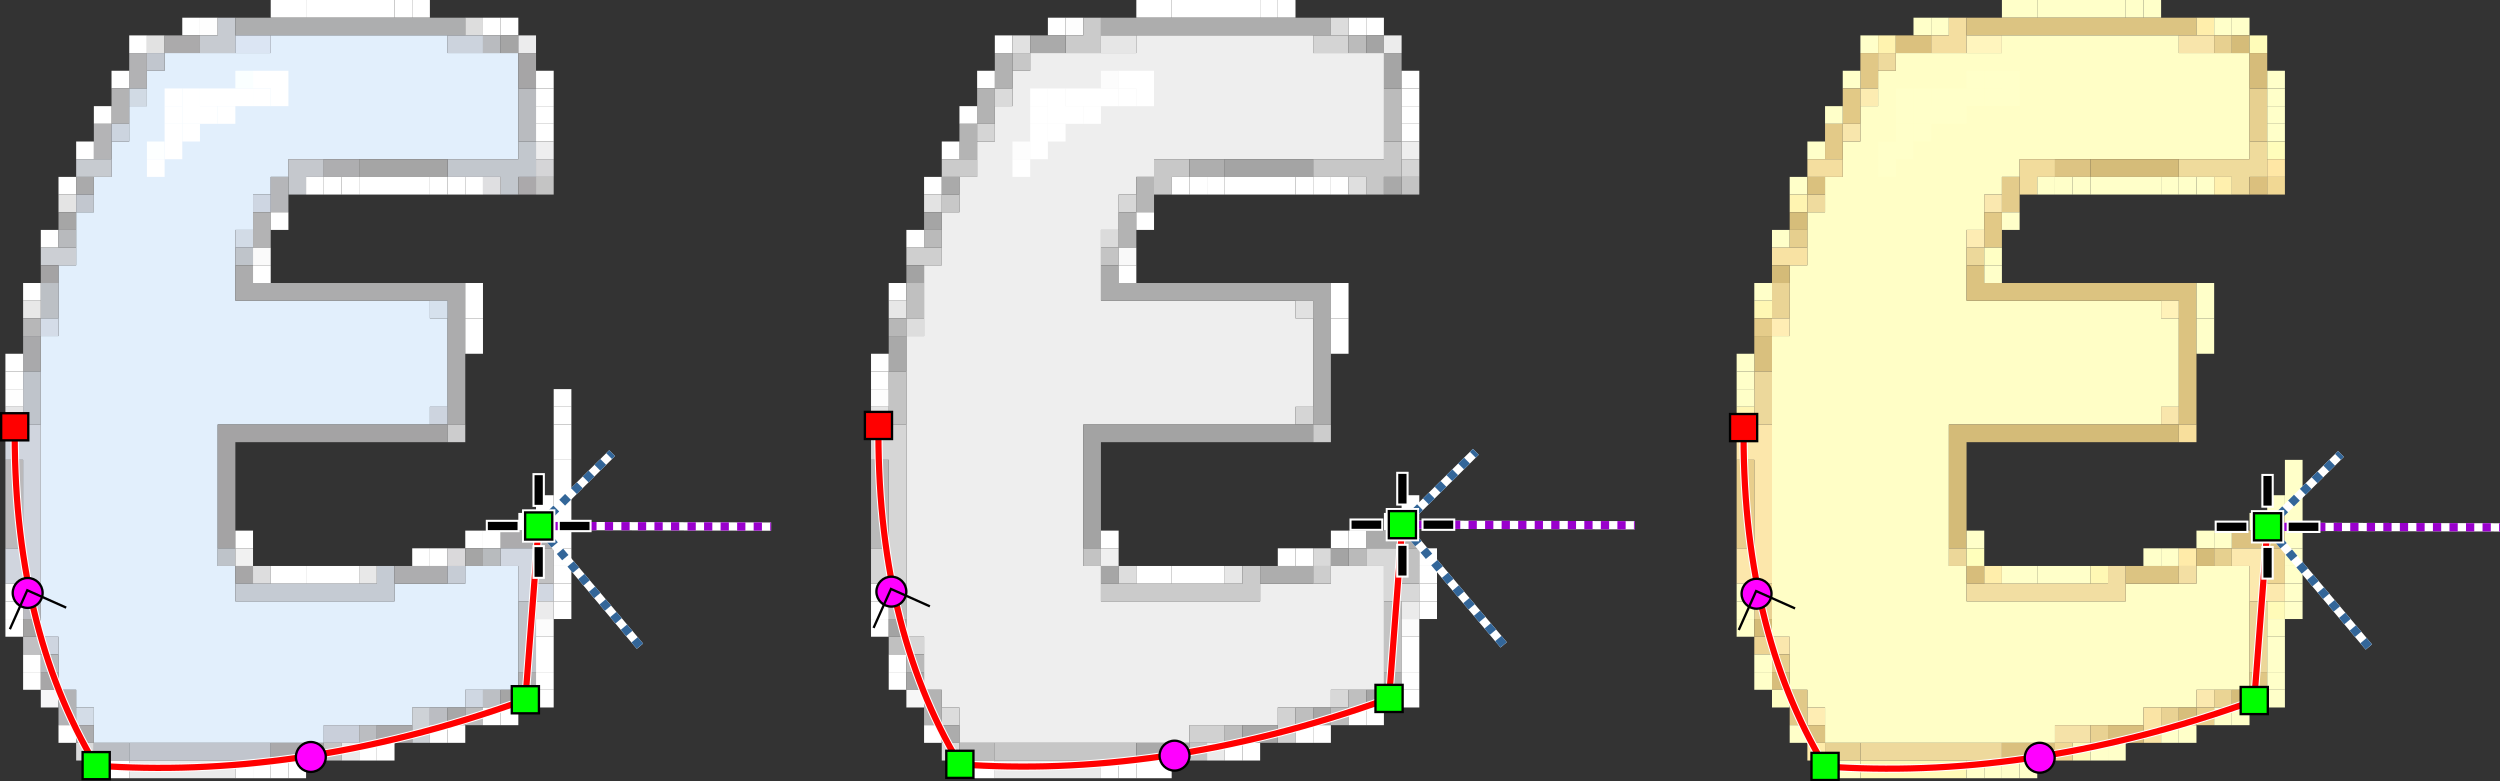 <?xml version="1.0" encoding="UTF-8"?>
<!DOCTYPE svg PUBLIC "-//W3C//DTD SVG 1.1//EN" "http://www.w3.org/Graphics/SVG/1.1/DTD/svg11.dtd">
<!-- Creator: CorelDRAW X6 -->
<svg xmlns="http://www.w3.org/2000/svg" xml:space="preserve" width="213.324mm" height="66.657mm" version="1.1" style="shape-rendering:geometricPrecision; text-rendering:geometricPrecision; image-rendering:optimizeQuality; fill-rule:evenodd; clip-rule:evenodd"
viewBox="0 0 75724 23661"
 xmlns:xlink="http://www.w3.org/1999/xlink">
 <rect x="0" y="0" width="75724" height="23661" fill="#333333" stroke="none"/>
 <defs>
  <style type="text/css">
   <![CDATA[
    .str2 {stroke:black;stroke-width:70.995}
    .str7 {stroke:black;stroke-width:70.995;stroke-linecap:square}
    .str1 {stroke:red;stroke-width:187.851}
    .str5 {stroke:white;stroke-width:187.851;stroke-linecap:square}
    .str8 {stroke:black;stroke-width:250.468;stroke-linecap:square}
    .str0 {stroke:white;stroke-width:250.468}
    .str6 {stroke:white;stroke-width:375.667;stroke-linecap:square}
    .str3 {stroke:#336699;stroke-width:250.468;stroke-dasharray:250.468 250.468}
    .str4 {stroke:#9900CC;stroke-width:250.468;stroke-dasharray:250.468 250.468}
    .fil95 {fill:none}
    .fil99 {fill:none;fill-rule:nonzero}
    .fil96 {fill:lime}
    .fil130 {fill:#A3A3A3}
    .fil70 {fill:#A4A3A3}
    .fil42 {fill:#A4A3A4}
    .fil110 {fill:#A4A4A4}
    .fil11 {fill:#A5A5A5}
    .fil15 {fill:#A6A5A6}
    .fil36 {fill:#A6A6A6}
    .fil63 {fill:#A7A6A7}
    .fil151 {fill:#A7A7A7}
    .fil84 {fill:#A7A7A8}
    .fil154 {fill:#A8A8A8}
    .fil89 {fill:#A9A8AA}
    .fil122 {fill:darkgray}
    .fil49 {fill:#A9A9AB}
    .fil93 {fill:#AAA9AB}
    .fil105 {fill:#AAAAAA}
    .fil28 {fill:#AAAAAB}
    .fil31 {fill:#ABA9AB}
    .fil6 {fill:#ABAAAB}
    .fil138 {fill:#ABABAB}
    .fil56 {fill:#ACABAD}
    .fil131 {fill:#ACACAC}
    .fil43 {fill:#ACACAD}
    .fil86 {fill:#ACACAE}
    .fil102 {fill:#ADADAD}
    .fil66 {fill:#ADADAF}
    .fil3 {fill:#ADAEAF}
    .fil119 {fill:#AEAEAE}
    .fil26 {fill:#AEAEB0}
    .fil146 {fill:#B1B1B1}
    .fil75 {fill:#B1B1B3}
    .fil112 {fill:#B2B2B2}
    .fil13 {fill:#B2B2B4}
    .fil77 {fill:#B2B3B6}
    .fil114 {fill:#B3B3B3}
    .fil17 {fill:#B3B3B4}
    .fil116 {fill:#B4B4B4}
    .fil19 {fill:#B4B4B6}
    .fil29 {fill:#B5B6B9}
    .fil120 {fill:#B6B6B6}
    .fil134 {fill:#B7B7B7}
    .fil47 {fill:#B7B7B8}
    .fil74 {fill:#B7BABD}
    .fil37 {fill:#B8BABD}
    .fil60 {fill:#B8BBBE}
    .fil137 {fill:#B9B9B9}
    .fil10 {fill:#B9BBBF}
    .fil55 {fill:#BAB9BB}
    .fil126 {fill:#BABABA}
    .fil91 {fill:#BABDC3}
    .fil109 {fill:#BBBBBB}
    .fil85 {fill:#BBBBBC}
    .fil68 {fill:#BBBCC2}
    .fil88 {fill:#BBBDC1}
    .fil83 {fill:#BBBDC2}
    .fil79 {fill:#BCBFC4}
    .fil44 {fill:#BCC0C5}
    .fil153 {fill:#BDBDBD}
    .fil144 {fill:#BEBEBE}
    .fil57 {fill:#BEC3C9}
    .fil148 {fill:#BFBFBF}
    .fil40 {fill:#BFC4CA}
    .fil50 {fill:#BFC4CB}
    .fil132 {fill:silver}
    .fil72 {fill:#C0C0C2}
    .fil142 {fill:#C1C1C1}
    .fil62 {fill:#C1C1C2}
    .fil92 {fill:#C1C5CD}
    .fil14 {fill:#C1C6CE}
    .fil22 {fill:#C2C7CD}
    .fil34 {fill:#C2C7CF}
    .fil123 {fill:#C3C3C3}
    .fil32 {fill:#C4C4C4}
    .fil25 {fill:#C5C8CD}
    .fil65 {fill:#C5CBD3}
    .fil155 {fill:#C6C6C6}
    .fil67 {fill:#C6CCD5}
    .fil113 {fill:#C7C7C7}
    .fil24 {fill:#C7CBD0}
    .fil2 {fill:#C7CBD1}
    .fil118 {fill:#C8C8C8}
    .fil87 {fill:#C9CFDA}
    .fil101 {fill:#CBCBCB}
    .fil136 {fill:#CCCCCC}
    .fil54 {fill:#CCCCCD}
    .fil39 {fill:#CCCFD4}
    .fil9 {fill:#CCD3DD}
    .fil20 {fill:#CCD4DF}
    .fil143 {fill:#CDCDCD}
    .fil52 {fill:#CDD4DF}
    .fil82 {fill:#CED2D7}
    .fil73 {fill:#CED5E0}
    .fil35 {fill:#CED6E2}
    .fil128 {fill:#CFCFCF}
    .fil78 {fill:#CFD7E2}
    .fil149 {fill:#D0D0D0}
    .fil53 {fill:#D0D5DE}
    .fil80 {fill:#D1D0D2}
    .fil152 {fill:#D1D1D1}
    .fil61 {fill:#D1D7E1}
    .fil18 {fill:#D1DAE4}
    .fil150 {fill:#D2D2D2}
    .fil38 {fill:#D2DBE6}
    .fil81 {fill:#D3DCE7}
    .fil223 {fill:#D4BB77}
    .fil197 {fill:#D4BB78}
    .fil108 {fill:#D4D4D4}
    .fil48 {fill:#D4DCE8}
    .fil168 {fill:#D5BC79}
    .fil117 {fill:#D5D5D5}
    .fil27 {fill:#D5D5D7}
    .fil172 {fill:#D6BC7A}
    .fil191 {fill:#D6BD7A}
    .fil135 {fill:#D6D6D6}
    .fil46 {fill:#D6E1ED}
    .fil218 {fill:#D7BD7B}
    .fil237 {fill:#D7BE7B}
    .fil125 {fill:#D7D7D7}
    .fil141 {fill:#D8D8D8}
    .fil242 {fill:#D9BF7D}
    .fil204 {fill:#D9C07E}
    .fil140 {fill:#D9D9D9}
    .fil246 {fill:#DAC07E}
    .fil183 {fill:#DAC17E}
    .fil59 {fill:#DAD9DB}
    .fil115 {fill:#DADADA}
    .fil186 {fill:#DBC07E}
    .fil163 {fill:#DBC17E}
    .fil127 {fill:#DBDBDB}
    .fil90 {fill:#DBDBDC}
    .fil7 {fill:#DBE5F3}
    .fil211 {fill:#DCC280}
    .fil198 {fill:#DCC380}
    .fil239 {fill:#DCC381}
    .fil160 {fill:#DCC482}
    .fil103 {fill:gainsboro}
    .fil181 {fill:#DDC483}
    .fil4 {fill:#DDDDDD}
    .fil64 {fill:#DDDDDE}
    .fil121 {fill:#DFDFDF}
    .fil30 {fill:#DFDFE1}
    .fil228 {fill:#E0C785}
    .fil170 {fill:#E1C886}
    .fil230 {fill:#E1C988}
    .fil104 {fill:#E1E1E1}
    .fil173 {fill:#E2C986}
    .fil5 {fill:#E2E2E2}
    .fil8 {fill:#E2EFFC}
    .fil175 {fill:#E3CA88}
    .fil124 {fill:#E3E3E3}
    .fil184 {fill:#E4CC8B}
    .fil33 {fill:#E4E4E4}
    .fil202 {fill:#E5CC8A}
    .fil227 {fill:#E5CF8E}
    .fil192 {fill:#E6CF8E}
    .fil215 {fill:#E6D08F}
    .fil106 {fill:#E6E6E6}
    .fil51 {fill:#E6E6E7}
    .fil167 {fill:#E7D090}
    .fil133 {fill:#E7E7E7}
    .fil210 {fill:#E8CE8C}
    .fil244 {fill:#E8D293}
    .fil45 {fill:#E8E8E8}
    .fil238 {fill:#E9D08D}
    .fil221 {fill:#E9D193}
    .fil241 {fill:#E9D292}
    .fil236 {fill:#E9D293}
    .fil232 {fill:#EAD494}
    .fil199 {fill:#EAD495}
    .fil156 {fill:#EAEAEA}
    .fil94 {fill:#EBEBEB}
    .fil69 {fill:#EBEBEC}
    .fil212 {fill:#ECD799}
    .fil195 {fill:#ECD89A}
    .fil205 {fill:#ECD89B}
    .fil111 {fill:#ECECEC}
    .fil12 {fill:#ECECED}
    .fil225 {fill:#EDD493}
    .fil217 {fill:#EED593}
    .fil245 {fill:#EED99C}
    .fil171 {fill:#EEDA9D}
    .fil107 {fill:#EEEEEE}
    .fil23 {fill:#EEEEEF}
    .fil177 {fill:#EFDB9C}
    .fil189 {fill:#EFDB9E}
    .fil139 {fill:#F0F0F0}
    .fil187 {fill:#F1D894}
    .fil58 {fill:#F1F1F1}
    .fil180 {fill:#F2DC9C}
    .fil219 {fill:#F2DEA2}
    .fil220 {fill:#F3DFA3}
    .fil179 {fill:#F4DE9F}
    .fil159 {fill:#F4DEA0}
    .fil240 {fill:#F5E2A8}
    .fil147 {fill:#F7F7F7}
    .fil76 {fill:#F7F7F8}
    .fil209 {fill:#F8DF9C}
    .fil194 {fill:#F8E2A3}
    .fil166 {fill:#F8E5AB}
    .fil176 {fill:#F8E6AC}
    .fil207 {fill:#F9E6AC}
    .fil129 {fill:#F9F9F9}
    .fil235 {fill:#FAE4A5}
    .fil226 {fill:#FAE7AD}
    .fil190 {fill:#FAE8AF}
    .fil41 {fill:#FAFAFA}
    .fil16 {fill:#FAFFFF}
    .fil231 {fill:#FBE9AF}
    .fil145 {fill:#FBFBFB}
    .fil233 {fill:#FCE3A1}
    .fil208 {fill:#FCE7AB}
    .fil216 {fill:#FCE9AE}
    .fil174 {fill:#FCECB1}
    .fil71 {fill:#FCFCFC}
    .fil193 {fill:#FDECB3}
    .fil100 {fill:#FDFDFD}
    .fil21 {fill:#FDFFFF}
    .fil234 {fill:#FEEDB3}
    .fil1 {fill:#FEFEFE}
    .fil97 {fill:red}
    .fil98 {fill:fuchsia}
    .fil182 {fill:#FFE7A5}
    .fil214 {fill:#FFEBA9}
    .fil243 {fill:#FFECAA}
    .fil203 {fill:#FFEDB4}
    .fil161 {fill:#FFEEAB}
    .fil185 {fill:#FFF0AE}
    .fil201 {fill:#FFF2B9}
    .fil162 {fill:#FFF3AF}
    .fil188 {fill:#FFF4B1}
    .fil164 {fill:#FFF5BE}
    .fil206 {fill:#FFF6B3}
    .fil200 {fill:#FFF8B4}
    .fil247 {fill:#FFFBB7}
    .fil222 {fill:#FFFBB8}
    .fil169 {fill:#FFFCB9}
    .fil178 {fill:#FFFDBB}
    .fil165 {fill:#FFFEC6}
    .fil213 {fill:#FFFFBC}
    .fil229 {fill:#FFFFC3}
    .fil196 {fill:#FFFFC4}
    .fil224 {fill:#FFFFC6}
    .fil158 {fill:#FFFFC8}
    .fil157 {fill:#FFFFC9}
    .fil0 {fill:white}
   ]]>
  </style>
 </defs>
 <g id="Layer_x0020_1">
  <polygon class="fil0" points="8200,536 8200,0 9272,0 9272,536 8736,536 "/>
  <polygon class="fil0" points="9271,536 9271,0 11950,0 11950,536 9807,536 "/>
  <polygon class="fil0" points="11950,536 11950,0 12486,0 12486,536 "/>
  <polygon class="fil0" points="12486,536 12486,0 13021,0 13021,536 "/>
  <polygon class="fil0" points="5521,1072 5521,536 6057,536 6057,1072 "/>
  <polygon class="fil1" points="6057,1072 6057,536 6593,536 6593,1072 "/>
  <polygon class="fil2" points="6593,1072 6593,536 7129,536 7129,1607 6057,1607 6057,1072 "/>
  <polygon class="fil3" points="7129,1072 7129,536 14093,536 14093,1072 7664,1072 "/>
  <polygon class="fil4" points="14093,1072 14093,536 14629,536 14629,1072 "/>
  <polygon class="fil0" points="14628,1072 14628,536 15164,536 15164,1072 "/>
  <polygon class="fil0" points="15164,1072 15164,536 15700,536 15700,1072 "/>
  <polygon class="fil0" points="3914,1607 3914,1072 4450,1072 4450,1607 "/>
  <polygon class="fil5" points="4450,1607 4450,1072 4986,1072 4986,1607 "/>
  <polygon class="fil6" points="4986,1607 4986,1072 6057,1072 6057,1607 5521,1607 "/>
  <polygon class="fil7" points="7129,1607 7129,1072 8200,1072 8200,1607 7664,1607 "/>
  <polygon class="fil8" points="8200,1607 8200,1072 13557,1072 13557,1607 15700,1607 15700,4821 8736,4821 8736,5357 8200,5357 8200,5893 7664,5893 7664,6964 7129,6964 7129,9107 13021,9107 13021,9643 13557,9643 13557,12322 13021,12322 13021,12858 6593,12858 6593,17143 7129,17143 7129,18215 11950,18215 11950,17679 14093,17679 14093,17143 15700,17143 15700,20893 14093,20893 14093,21429 12486,21429 12486,21965 9807,21965 9807,22500 2843,22500 2843,21429 2307,21429 2307,20893 1771,20893 1771,19286 1235,19286 1235,10179 1771,10179 1771,8036 2307,8036 2307,6429 2843,6429 2843,5357 3378,5357 3378,4286 3914,4286 3914,3214 4450,3214 4450,2143 4986,2143 4986,1607 8200,1607 "/>
  <polygon class="fil9" points="13557,1607 13557,1072 14629,1072 14629,1607 14093,1607 "/>
  <polygon class="fil10" points="14628,1607 14628,1072 15164,1072 15164,1607 "/>
  <polygon class="fil11" points="15164,1607 15164,1072 15700,1072 15700,1607 "/>
  <polygon class="fil12" points="15700,1607 15700,1072 16236,1072 16236,1607 "/>
  <polygon class="fil13" points="3914,2143 3914,1607 4450,1607 4450,2679 3914,2679 "/>
  <polygon class="fil14" points="4450,2143 4450,1607 4986,1607 4986,2143 "/>
  <polygon class="fil15" points="15700,2143 15700,1607 16236,1607 16236,2679 15700,2679 "/>
  <polygon class="fil0" points="3378,2679 3378,2143 3914,2143 3914,2679 "/>
  <polygon class="fil16" points="7129,2679 7129,2143 7664,2143 7664,2679 "/>
  <polygon class="fil0" points="7664,2679 7664,2143 8736,2143 8736,3215 8200,3215 8200,2679 "/>
  <polygon class="fil0" points="16236,2679 16236,2143 16771,2143 16771,2679 "/>
  <polygon class="fil17" points="3378,3215 3378,2679 3914,2679 3914,3750 3378,3750 "/>
  <polygon class="fil18" points="3914,3215 3914,2679 4450,2679 4450,3215 "/>
  <polygon class="fil0" points="4986,3215 4986,2679 5521,2679 5521,3215 "/>
  <polygon class="fil0" points="5521,3215 5521,2679 6057,2679 6057,3215 6593,3215 6593,3750 5521,3750 "/>
  <polygon class="fil0" points="6057,3215 6057,2679 7664,2679 7664,3215 6593,3215 "/>
  <polygon class="fil0" points="7664,3215 7664,2679 8200,2679 8200,3215 "/>
  <polygon class="fil10" points="15700,3215 15700,2679 16236,2679 16236,4286 15700,4286 "/>
  <polygon class="fil0" points="16236,3215 16236,2679 16771,2679 16771,3215 "/>
  <polygon class="fil0" points="2843,3750 2843,3215 3378,3215 3378,3750 "/>
  <polygon class="fil0" points="4986,3750 4986,3215 5521,3215 5521,3750 "/>
  <polygon class="fil0" points="6593,3750 6593,3215 7129,3215 7129,3750 "/>
  <polygon class="fil0" points="16236,3750 16236,3215 16771,3215 16771,3750 "/>
  <polygon class="fil19" points="2843,4286 2843,3750 3378,3750 3378,4822 2843,4822 "/>
  <polygon class="fil20" points="3378,4286 3378,3750 3914,3750 3914,4286 "/>
  <polygon class="fil0" points="4986,4286 4986,3750 5521,3750 5521,4822 4986,4822 "/>
  <polygon class="fil0" points="5521,4286 5521,3750 6057,3750 6057,4286 "/>
  <polygon class="fil0" points="16236,4286 16236,3750 16771,3750 16771,4286 "/>
  <polygon class="fil0" points="2307,4822 2307,4286 2843,4286 2843,4822 "/>
  <polygon class="fil21" points="4450,4822 4450,4286 4986,4286 4986,4822 "/>
  <polygon class="fil22" points="15700,4822 15700,4286 16236,4286 16236,5358 15700,5358 15700,5893 15164,5893 15164,5358 13557,5358 13557,4822 "/>
  <polygon class="fil23" points="16236,4822 16236,4286 16771,4286 16771,4822 "/>
  <polygon class="fil24" points="2307,5358 2307,4822 3379,4822 3379,5358 2843,5358 "/>
  <polygon class="fil0" points="4450,5358 4450,4822 4986,4822 4986,5358 "/>
  <polygon class="fil25" points="8735,5358 8735,4822 9807,4822 9807,5358 9271,5358 9271,5893 8735,5893 "/>
  <polygon class="fil26" points="9807,5358 9807,4822 10878,4822 10878,5358 10343,5358 "/>
  <polygon class="fil11" points="10878,5358 10878,4822 13557,4822 13557,5358 11414,5358 "/>
  <polygon class="fil27" points="16236,5358 16236,4822 16771,4822 16771,5358 "/>
  <polygon class="fil0" points="1772,5893 1772,5358 2307,5358 2307,5893 "/>
  <polygon class="fil28" points="2307,5893 2307,5358 2843,5358 2843,5893 "/>
  <polygon class="fil29" points="8200,5893 8200,5358 8736,5358 8736,6429 8200,6429 "/>
  <polygon class="fil0" points="9271,5893 9271,5358 9807,5358 9807,5893 "/>
  <polygon class="fil0" points="9807,5893 9807,5358 10343,5358 10343,5893 "/>
  <polygon class="fil0" points="10343,5893 10343,5358 10878,5358 10878,5893 "/>
  <polygon class="fil0" points="10878,5893 10878,5358 13021,5358 13021,5893 11414,5893 "/>
  <polygon class="fil0" points="13021,5893 13021,5358 13557,5358 13557,5893 "/>
  <polygon class="fil0" points="13557,5893 13557,5358 14093,5358 14093,5893 "/>
  <polygon class="fil0" points="14093,5893 14093,5358 14629,5358 14629,5893 "/>
  <polygon class="fil30" points="14628,5893 14628,5358 15164,5358 15164,5893 "/>
  <polygon class="fil31" points="15700,5893 15700,5358 16236,5358 16236,5893 "/>
  <polygon class="fil32" points="16236,5893 16236,5358 16771,5358 16771,5893 "/>
  <polygon class="fil33" points="1772,6429 1772,5893 2307,5893 2307,6429 "/>
  <polygon class="fil34" points="2307,6429 2307,5893 2843,5893 2843,6429 "/>
  <polygon class="fil35" points="7664,6429 7664,5893 8200,5893 8200,6429 "/>
  <polygon class="fil36" points="1772,6964 1772,6429 2307,6429 2307,6964 "/>
  <polygon class="fil17" points="7664,6964 7664,6429 8200,6429 8200,7500 7664,7500 "/>
  <polygon class="fil0" points="8200,6964 8200,6429 8736,6429 8736,6964 "/>
  <polygon class="fil0" points="1236,7500 1236,6964 1772,6964 1772,7500 "/>
  <polygon class="fil37" points="1772,7500 1772,6964 2307,6964 2307,7500 "/>
  <polygon class="fil38" points="7129,7500 7129,6964 7664,6964 7664,7500 "/>
  <polygon class="fil39" points="1236,8036 1236,7500 2307,7500 2307,8036 1772,8036 "/>
  <polygon class="fil40" points="7129,8036 7129,7500 7664,7500 7664,8036 "/>
  <polygon class="fil41" points="7664,8036 7664,7500 8200,7500 8200,8036 "/>
  <polygon class="fil42" points="1236,8572 1236,8036 1772,8036 1772,8572 "/>
  <polygon class="fil43" points="7129,8572 7129,8036 7664,8036 7664,8572 14093,8572 14093,12857 13557,12857 13557,9107 7129,9107 "/>
  <polygon class="fil0" points="7664,8572 7664,8036 8200,8036 8200,8572 "/>
  <polygon class="fil0" points="700,9107 700,8572 1236,8572 1236,9107 "/>
  <polygon class="fil44" points="1236,9107 1236,8572 1772,8572 1772,9643 1236,9643 "/>
  <polygon class="fil0" points="14093,9107 14093,8572 14629,8572 14629,9643 14093,9643 "/>
  <polygon class="fil45" points="700,9643 700,9107 1236,9107 1236,9643 "/>
  <polygon class="fil46" points="13021,9643 13021,9107 13557,9107 13557,9643 "/>
  <polygon class="fil47" points="700,10179 700,9643 1236,9643 1236,10179 "/>
  <polygon class="fil48" points="1236,10179 1236,9643 1772,9643 1772,10179 "/>
  <polygon class="fil0" points="14093,10179 14093,9643 14629,9643 14629,10715 14093,10715 "/>
  <polygon class="fil49" points="700,10715 700,10179 1236,10179 1236,11250 700,11250 "/>
  <polygon class="fil0" points="164,11250 164,10715 700,10715 700,11250 "/>
  <polygon class="fil0" points="164,11786 164,11250 700,11250 700,11786 "/>
  <polygon class="fil50" points="700,11786 700,11250 1236,11250 1236,12858 700,12858 "/>
  <polygon class="fil1" points="164,12321 164,11786 700,11786 700,12321 "/>
  <polygon class="fil0" points="16771,12321 16771,11786 17307,11786 17307,12321 "/>
  <polygon class="fil51" points="164,12857 164,12321 700,12321 700,12857 "/>
  <polygon class="fil52" points="13021,12857 13021,12321 13557,12321 13557,12857 "/>
  <polygon class="fil0" points="16771,12857 16771,12321 17307,12321 17307,12857 "/>
  <polygon class="fil53" points="164,13393 164,12857 1236,12857 1236,17679 164,17679 164,16607 700,16607 700,13928 164,13928 164,13393 "/>
  <polygon class="fil42" points="6593,13393 6593,12857 13557,12857 13557,13393 7129,13393 7129,16607 6593,16607 "/>
  <polygon class="fil54" points="13557,13393 13557,12857 14093,12857 14093,13393 "/>
  <polygon class="fil0" points="16771,13393 16771,12857 17307,12857 17307,13929 16771,13929 "/>
  <polygon class="fil55" points="164,14465 164,13929 700,13929 700,16608 164,16608 "/>
  <polygon class="fil0" points="16771,14465 16771,13929 17307,13929 17307,16608 16771,16608 "/>
  <polygon class="fil0" points="16236,15536 16236,15000 16771,15000 16771,15536 "/>
  <polygon class="fil0" points="15700,16072 15700,15536 16236,15536 16236,16072 "/>
  <polygon class="fil56" points="16236,16072 16236,15536 16771,15536 16771,16608 15164,16608 15164,16072 "/>
  <polygon class="fil0" points="7129,16608 7129,16072 7664,16072 7664,16608 "/>
  <polygon class="fil0" points="14093,16608 14093,16072 14629,16072 14629,16608 "/>
  <polygon class="fil0" points="14628,16608 14628,16072 15164,16072 15164,16608 "/>
  <polygon class="fil57" points="6593,17143 6593,16608 7129,16608 7129,17143 "/>
  <polygon class="fil58" points="7129,17143 7129,16608 7664,16608 7664,17143 "/>
  <polygon class="fil0" points="12486,17143 12486,16608 13021,16608 13021,17143 "/>
  <polygon class="fil0" points="13021,17143 13021,16608 13557,16608 13557,17143 "/>
  <polygon class="fil59" points="13557,17143 13557,16608 14093,16608 14093,17143 "/>
  <polygon class="fil11" points="14093,17143 14093,16608 14629,16608 14629,17143 "/>
  <polygon class="fil60" points="14628,17143 14628,16608 15164,16608 15164,17143 "/>
  <polygon class="fil61" points="15164,17143 15164,16608 16236,16608 16236,17679 16771,17679 16771,18215 15700,18215 15700,17143 "/>
  <polygon class="fil62" points="16236,17143 16236,16608 16771,16608 16771,17679 16236,17679 "/>
  <polygon class="fil0" points="16771,17143 16771,16608 17307,16608 17307,17143 "/>
  <polygon class="fil63" points="7129,17679 7129,17143 7664,17143 7664,17679 "/>
  <polygon class="fil64" points="7664,17679 7664,17143 8200,17143 8200,17679 "/>
  <polygon class="fil0" points="8200,17679 8200,17143 9272,17143 9272,17679 8736,17679 "/>
  <polygon class="fil0" points="9271,17679 9271,17143 10878,17143 10878,17679 9807,17679 "/>
  <polygon class="fil45" points="10878,17679 10878,17143 11414,17143 11414,17679 "/>
  <polygon class="fil65" points="11414,17679 11414,17143 11950,17143 11950,18215 7129,18215 7129,17679 "/>
  <polygon class="fil66" points="11950,17679 11950,17143 13557,17143 13557,17679 12486,17679 "/>
  <polygon class="fil67" points="13557,17679 13557,17143 14093,17143 14093,17679 "/>
  <polygon class="fil0" points="16771,17679 16771,17143 17307,17143 17307,17679 "/>
  <polygon class="fil1" points="164,18214 164,17679 700,17679 700,18214 "/>
  <polygon class="fil68" points="700,18214 700,17679 1236,17679 1236,18750 700,18750 "/>
  <polygon class="fil0" points="16771,18214 16771,17679 17307,17679 17307,18214 "/>
  <polygon class="fil0" points="164,18750 164,18214 700,18214 700,18750 "/>
  <polygon class="fil57" points="15700,18750 15700,18214 16236,18214 16236,20357 15700,20357 "/>
  <polygon class="fil69" points="16236,18750 16236,18214 16771,18214 16771,18750 "/>
  <polygon class="fil0" points="16771,18750 16771,18214 17307,18214 17307,18750 "/>
  <polygon class="fil0" points="164,19286 164,18750 700,18750 700,19286 "/>
  <polygon class="fil70" points="700,19286 700,18750 1236,18750 1236,19286 "/>
  <polygon class="fil71" points="16236,19286 16236,18750 16771,18750 16771,19286 "/>
  <polygon class="fil72" points="700,19822 700,19286 1236,19286 1236,19822 "/>
  <polygon class="fil73" points="1236,19822 1236,19286 1772,19286 1772,19822 "/>
  <polygon class="fil0" points="16236,19822 16236,19286 16771,19286 16771,20357 16236,20357 "/>
  <polygon class="fil0" points="700,20357 700,19822 1236,19822 1236,20357 "/>
  <polygon class="fil74" points="1236,20357 1236,19822 1772,19822 1772,20357 "/>
  <polygon class="fil0" points="700,20893 700,20357 1236,20357 1236,20893 "/>
  <polygon class="fil63" points="1236,20893 1236,20357 1772,20357 1772,20893 "/>
  <polygon class="fil75" points="15700,20893 15700,20357 16236,20357 16236,20893 "/>
  <polygon class="fil0" points="16236,20893 16236,20357 16771,20357 16771,20893 "/>
  <polygon class="fil76" points="1236,21429 1236,20893 1772,20893 1772,21429 "/>
  <polygon class="fil77" points="1772,21429 1772,20893 2307,20893 2307,21965 1772,21965 "/>
  <polygon class="fil78" points="14093,21429 14093,20893 14629,20893 14629,21429 "/>
  <polygon class="fil79" points="14628,21429 14628,20893 15164,20893 15164,21429 "/>
  <polygon class="fil11" points="15164,21429 15164,20893 15700,20893 15700,21429 "/>
  <polygon class="fil80" points="15700,21429 15700,20893 16236,20893 16236,21429 "/>
  <polygon class="fil0" points="16236,21429 16236,20893 16771,20893 16771,21429 "/>
  <polygon class="fil81" points="2307,21965 2307,21429 2843,21429 2843,21965 "/>
  <polygon class="fil82" points="12486,21965 12486,21429 13021,21429 13021,22500 12486,22500 "/>
  <polygon class="fil83" points="13021,21965 13021,21429 13557,21429 13557,21965 "/>
  <polygon class="fil84" points="13557,21965 13557,21429 14093,21429 14093,21965 "/>
  <polygon class="fil85" points="14093,21965 14093,21429 14629,21429 14629,21965 "/>
  <polygon class="fil0" points="14628,21965 14628,21429 15164,21429 15164,21965 "/>
  <polygon class="fil0" points="15164,21965 15164,21429 15700,21429 15700,21965 "/>
  <polygon class="fil0" points="1772,22500 1772,21965 2307,21965 2307,22500 "/>
  <polygon class="fil86" points="2307,22500 2307,21965 2843,21965 2843,22500 "/>
  <polygon class="fil87" points="9807,22500 9807,21965 10878,21965 10878,22500 10343,22500 "/>
  <polygon class="fil88" points="10878,22500 10878,21965 11414,21965 11414,22500 "/>
  <polygon class="fil89" points="11414,22500 11414,21965 12486,21965 12486,22500 11950,22500 "/>
  <polygon class="fil0" points="13021,22500 13021,21965 13557,21965 13557,22500 "/>
  <polygon class="fil0" points="13557,22500 13557,21965 14093,21965 14093,22500 "/>
  <polygon class="fil90" points="2307,23036 2307,22500 2843,22500 2843,23036 "/>
  <polygon class="fil91" points="2843,23036 2843,22500 3914,22500 3914,23036 3378,23036 "/>
  <polygon class="fil92" points="3914,23036 3914,22500 8200,22500 8200,23036 4450,23036 "/>
  <polygon class="fil93" points="8200,23036 8200,22500 9807,22500 9807,23036 8736,23036 "/>
  <polygon class="fil32" points="9807,23036 9807,22500 10343,22500 10343,23036 "/>
  <polygon class="fil69" points="10343,23036 10343,22500 10878,22500 10878,23036 "/>
  <polygon class="fil0" points="10878,23036 10878,22500 11414,22500 11414,23036 "/>
  <polygon class="fil0" points="11414,23036 11414,22500 11950,22500 11950,23036 "/>
  <polygon class="fil0" points="2843,23572 2843,23036 3914,23036 3914,23572 3378,23572 "/>
  <polygon class="fil94" points="3914,23572 3914,23036 7128,23036 7128,23572 4449,23572 "/>
  <polygon class="fil0" points="7129,23572 7129,23036 7664,23036 7664,23572 "/>
  <polygon class="fil0" points="7664,23572 7664,23036 8200,23036 8200,23572 "/>
  <polygon class="fil0" points="8200,23572 8200,23036 8736,23036 8736,23572 "/>
  <polygon class="fil0" points="8735,23572 8735,23036 9271,23036 9271,23572 "/>
  <path class="fil95 str0" d="M16316 15932c-135,1754 -269,3508 -404,5263 -4807,1742 -9163,2269 -13000,1996 -1696,-2822 -2514,-6269 -2465,-10397"/>
  <path class="fil95 str1" d="M16316 15932c-135,1754 -269,3508 -404,5263 -4807,1742 -9163,2269 -13000,1996 -1696,-2822 -2514,-6269 -2465,-10397"/>
  <rect class="fil96 str2" x="15502" y="20784" width="822" height="822"/>
  <rect class="fil96 str2" x="2502" y="22780" width="822" height="822"/>
  <rect class="fil97 str2" x="35" y="12516" width="822" height="822"/>
  <circle class="fil98 str2" cx="9415" cy="22928" r="453"/>
  <circle class="fil98 str2" cx="838" cy="17960" r="453"/>
  <polyline class="fil99 str2" points="299,19058 826,17879 2005,18405 "/>
  <g id="_765886752">
   <g>
    <line class="fil95 str0" x1="16316" y1="15932" x2="23357" y2= "15950" />
    <line class="fil95 str0" x1="18541" y1="13725" x2="16316" y2= "15932" />
    <line class="fil95 str0" x1="19384" y1="19573" x2="16316" y2= "15932" />
   </g>
   <g>
    <line class="fil95 str3" x1="16316" y1="15932" x2="19432" y2= "19629" />
    <line class="fil95 str3" x1="16316" y1="15932" x2="18541" y2= "13725" />
    <line class="fil95 str4" x1="16316" y1="15932" x2="23357" y2= "15950" />
   </g>
  </g>
  <g id="_1294249712">
   <rect class="fil0 str5" x="15906" y="15521" width="822" height="822"/>
   <line class="fil95 str6" x1="16316" y1="15166" x2="16316" y2= "14518" />
   <line class="fil95 str6" x1="15551" y1="15932" x2="14902" y2= "15932" />
   <line class="fil95 str6" x1="17731" y1="15932" x2="17082" y2= "15932" />
   <line class="fil95 str6" x1="16316" y1="17346" x2="16316" y2= "16698" />
   <rect class="fil96 str7" x="15906" y="15521" width="822" height="822"/>
   <line class="fil95 str8" x1="16316" y1="15166" x2="16316" y2= "14518" />
   <line class="fil95 str8" x1="15551" y1="15932" x2="14902" y2= "15932" />
   <line class="fil95 str8" x1="17731" y1="15932" x2="17082" y2= "15932" />
   <line class="fil95 str8" x1="16316" y1="17346" x2="16316" y2= "16698" />
  </g>
  <g id="_1328500656">
   <polygon class="fil0" points="34419,536 34419,0 35490,0 35490,536 34955,536 "/>
   <polygon class="fil0" points="35490,536 35490,0 38169,0 38169,536 36026,536 "/>
   <polygon class="fil0" points="38169,536 38169,0 38704,0 38704,536 "/>
   <polygon class="fil0" points="38704,536 38704,0 39240,0 39240,536 "/>
   <polygon class="fil0" points="31740,1072 31740,536 32276,536 32276,1072 "/>
   <polygon class="fil100" points="32276,1072 32276,536 32812,536 32812,1072 "/>
   <polygon class="fil101" points="32812,1072 32812,536 33347,536 33347,1607 32276,1607 32276,1072 "/>
   <polygon class="fil102" points="33347,1072 33347,536 40312,536 40312,1072 33883,1072 "/>
   <polygon class="fil103" points="40312,1072 40312,536 40847,536 40847,1072 "/>
   <polygon class="fil0" points="40847,1072 40847,536 41383,536 41383,1072 "/>
   <polygon class="fil0" points="41383,1072 41383,536 41918,536 41918,1072 "/>
   <polygon class="fil0" points="30133,1607 30133,1072 30668,1072 30668,1607 "/>
   <polygon class="fil104" points="30668,1607 30668,1072 31204,1072 31204,1607 "/>
   <polygon class="fil105" points="31204,1607 31204,1072 32276,1072 32276,1607 31740,1607 "/>
   <polygon class="fil106" points="33347,1607 33347,1072 34419,1072 34419,1607 33883,1607 "/>
   <polygon class="fil107" points="34419,1607 34419,1072 39776,1072 39776,1607 41919,1607 41919,4821 34955,4821 34955,5357 34419,5357 34419,5893 33883,5893 33883,6964 33347,6964 33347,9107 39240,9107 39240,9643 39776,9643 39776,12322 39240,12322 39240,12858 32812,12858 32812,17143 33347,17143 33347,18215 38169,18215 38169,17679 40312,17679 40312,17143 41919,17143 41919,20893 40312,20893 40312,21429 38704,21429 38704,21965 36026,21965 36026,22500 29061,22500 29061,21429 28525,21429 28525,20893 27990,20893 27990,19286 27454,19286 27454,10179 27990,10179 27990,8036 28525,8036 28525,6429 29061,6429 29061,5357 29597,5357 29597,4286 30133,4286 30133,3214 30668,3214 30668,2143 31204,2143 31204,1607 34418,1607 "/>
   <polygon class="fil108" points="39776,1607 39776,1072 40847,1072 40847,1607 40312,1607 "/>
   <polygon class="fil109" points="40847,1607 40847,1072 41383,1072 41383,1607 "/>
   <polygon class="fil110" points="41383,1607 41383,1072 41918,1072 41918,1607 "/>
   <polygon class="fil111" points="41918,1607 41918,1072 42454,1072 42454,1607 "/>
   <polygon class="fil112" points="30133,2143 30133,1607 30668,1607 30668,2679 30133,2679 "/>
   <polygon class="fil113" points="30668,2143 30668,1607 31204,1607 31204,2143 "/>
   <polygon class="fil11" points="41918,2143 41918,1607 42454,1607 42454,2679 41918,2679 "/>
   <polygon class="fil0" points="29597,2679 29597,2143 30133,2143 30133,2679 "/>
   <polygon class="fil71" points="33347,2679 33347,2143 33883,2143 33883,2679 "/>
   <polygon class="fil0" points="33883,2679 33883,2143 34955,2143 34955,3215 34419,3215 34419,2679 "/>
   <polygon class="fil0" points="42454,2679 42454,2143 42990,2143 42990,2679 "/>
   <polygon class="fil114" points="29597,3215 29597,2679 30133,2679 30133,3750 29597,3750 "/>
   <polygon class="fil115" points="30133,3215 30133,2679 30668,2679 30668,3215 "/>
   <polygon class="fil0" points="31204,3215 31204,2679 31740,2679 31740,3215 "/>
   <polygon class="fil0" points="31740,3215 31740,2679 32276,2679 32276,3215 32812,3215 32812,3750 31740,3750 "/>
   <polygon class="fil0" points="32276,3215 32276,2679 33883,2679 33883,3215 32812,3215 "/>
   <polygon class="fil0" points="33883,3215 33883,2679 34419,2679 34419,3215 "/>
   <polygon class="fil109" points="41918,3215 41918,2679 42454,2679 42454,4286 41918,4286 "/>
   <polygon class="fil0" points="42454,3215 42454,2679 42990,2679 42990,3215 "/>
   <polygon class="fil0" points="29061,3750 29061,3215 29597,3215 29597,3750 "/>
   <polygon class="fil0" points="31204,3750 31204,3215 31740,3215 31740,3750 "/>
   <polygon class="fil0" points="32812,3750 32812,3215 33347,3215 33347,3750 "/>
   <polygon class="fil0" points="42454,3750 42454,3215 42990,3215 42990,3750 "/>
   <polygon class="fil116" points="29061,4286 29061,3750 29597,3750 29597,4822 29061,4822 "/>
   <polygon class="fil117" points="29597,4286 29597,3750 30133,3750 30133,4286 "/>
   <polygon class="fil0" points="31204,4286 31204,3750 31740,3750 31740,4822 31204,4822 "/>
   <polygon class="fil0" points="31740,4286 31740,3750 32276,3750 32276,4286 "/>
   <polygon class="fil0" points="42454,4286 42454,3750 42990,3750 42990,4286 "/>
   <polygon class="fil0" points="28526,4822 28526,4286 29062,4286 29062,4822 "/>
   <polygon class="fil100" points="30668,4822 30668,4286 31204,4286 31204,4822 "/>
   <polygon class="fil113" points="41918,4822 41918,4286 42454,4286 42454,5358 41918,5358 41918,5893 41383,5893 41383,5358 39775,5358 39775,4822 "/>
   <polygon class="fil107" points="42454,4822 42454,4286 42990,4286 42990,4822 "/>
   <polygon class="fil101" points="28526,5358 28526,4822 29597,4822 29597,5358 29062,5358 "/>
   <polygon class="fil0" points="30668,5358 30668,4822 31204,4822 31204,5358 "/>
   <polygon class="fil118" points="34954,5358 34954,4822 36026,4822 36026,5358 35490,5358 35490,5893 34954,5893 "/>
   <polygon class="fil119" points="36026,5358 36026,4822 37097,4822 37097,5358 36561,5358 "/>
   <polygon class="fil110" points="37097,5358 37097,4822 39776,4822 39776,5358 37633,5358 "/>
   <polygon class="fil117" points="42454,5358 42454,4822 42990,4822 42990,5358 "/>
   <polygon class="fil0" points="27990,5893 27990,5358 28526,5358 28526,5893 "/>
   <polygon class="fil105" points="28526,5893 28526,5358 29062,5358 29062,5893 "/>
   <polygon class="fil120" points="34419,5893 34419,5358 34955,5358 34955,6429 34419,6429 "/>
   <polygon class="fil0" points="35490,5893 35490,5358 36026,5358 36026,5893 "/>
   <polygon class="fil0" points="36026,5893 36026,5358 36561,5358 36561,5893 "/>
   <polygon class="fil0" points="36561,5893 36561,5358 37097,5358 37097,5893 "/>
   <polygon class="fil0" points="37097,5893 37097,5358 39240,5358 39240,5893 37633,5893 "/>
   <polygon class="fil0" points="39240,5893 39240,5358 39776,5358 39776,5893 "/>
   <polygon class="fil0" points="39776,5893 39776,5358 40312,5358 40312,5893 "/>
   <polygon class="fil0" points="40312,5893 40312,5358 40847,5358 40847,5893 "/>
   <polygon class="fil121" points="40847,5893 40847,5358 41383,5358 41383,5893 "/>
   <polygon class="fil122" points="41918,5893 41918,5358 42454,5358 42454,5893 "/>
   <polygon class="fil123" points="42454,5893 42454,5358 42990,5358 42990,5893 "/>
   <polygon class="fil124" points="27990,6429 27990,5893 28526,5893 28526,6429 "/>
   <polygon class="fil118" points="28526,6429 28526,5893 29062,5893 29062,6429 "/>
   <polygon class="fil125" points="33883,6429 33883,5893 34419,5893 34419,6429 "/>
   <polygon class="fil11" points="27990,6964 27990,6429 28526,6429 28526,6964 "/>
   <polygon class="fil114" points="33883,6964 33883,6429 34419,6429 34419,7500 33883,7500 "/>
   <polygon class="fil0" points="34419,6964 34419,6429 34955,6429 34955,6964 "/>
   <polygon class="fil0" points="27454,7500 27454,6964 27990,6964 27990,7500 "/>
   <polygon class="fil126" points="27990,7500 27990,6964 28526,6964 28526,7500 "/>
   <polygon class="fil127" points="33347,7500 33347,6964 33883,6964 33883,7500 "/>
   <polygon class="fil128" points="27454,8036 27454,7500 28526,7500 28526,8036 27990,8036 "/>
   <polygon class="fil32" points="33347,8036 33347,7500 33883,7500 33883,8036 "/>
   <polygon class="fil129" points="33883,8036 33883,7500 34419,7500 34419,8036 "/>
   <polygon class="fil130" points="27454,8572 27454,8036 27990,8036 27990,8572 "/>
   <polygon class="fil131" points="33347,8572 33347,8036 33883,8036 33883,8572 40312,8572 40312,12857 39776,12857 39776,9107 33347,9107 "/>
   <polygon class="fil0" points="33883,8572 33883,8036 34419,8036 34419,8572 "/>
   <polygon class="fil0" points="26919,9107 26919,8572 27454,8572 27454,9107 "/>
   <polygon class="fil132" points="27454,9107 27454,8572 27990,8572 27990,9643 27454,9643 "/>
   <polygon class="fil0" points="40312,9107 40312,8572 40847,8572 40847,9643 40312,9643 "/>
   <polygon class="fil133" points="26919,9643 26919,9107 27454,9107 27454,9643 "/>
   <polygon class="fil104" points="39240,9643 39240,9107 39776,9107 39776,9643 "/>
   <polygon class="fil134" points="26919,10179 26919,9643 27454,9643 27454,10179 "/>
   <polygon class="fil4" points="27454,10179 27454,9643 27990,9643 27990,10179 "/>
   <polygon class="fil0" points="40312,10179 40312,9643 40847,9643 40847,10715 40312,10715 "/>
   <polygon class="fil122" points="26919,10715 26919,10179 27454,10179 27454,11250 26919,11250 "/>
   <polygon class="fil0" points="26383,11250 26383,10715 26919,10715 26919,11250 "/>
   <polygon class="fil0" points="26383,11786 26383,11250 26919,11250 26919,11786 "/>
   <polygon class="fil32" points="26919,11786 26919,11250 27454,11250 27454,12858 26919,12858 "/>
   <polygon class="fil100" points="26383,12321 26383,11786 26919,11786 26919,12321 "/>
   <polygon class="fil106" points="26383,12857 26383,12321 26919,12321 26919,12857 "/>
   <polygon class="fil117" points="39240,12857 39240,12321 39776,12321 39776,12857 "/>
   <polygon class="fil135" points="26383,13393 26383,12857 27454,12857 27454,17679 26383,17679 26383,16607 26919,16607 26919,13928 26383,13928 26383,13393 "/>
   <polygon class="fil130" points="32812,13393 32812,12857 39776,12857 39776,13393 33347,13393 33347,16607 32812,16607 "/>
   <polygon class="fil136" points="39776,13393 39776,12857 40312,12857 40312,13393 "/>
   <polygon class="fil137" points="26383,14465 26383,13929 26919,13929 26919,16608 26383,16608 "/>
   <polygon class="fil0" points="42454,15536 42454,15000 42990,15000 42990,15536 "/>
   <polygon class="fil0" points="41918,16072 41918,15536 42454,15536 42454,16072 "/>
   <polygon class="fil138" points="42454,16072 42454,15536 42990,15536 42990,16608 41383,16608 41383,16072 "/>
   <polygon class="fil0" points="33347,16608 33347,16072 33883,16072 33883,16608 "/>
   <polygon class="fil0" points="40312,16608 40312,16072 40847,16072 40847,16608 "/>
   <polygon class="fil0" points="40847,16608 40847,16072 41383,16072 41383,16608 "/>
   <polygon class="fil123" points="32812,17143 32812,16608 33347,16608 33347,17143 "/>
   <polygon class="fil139" points="33347,17143 33347,16608 33883,16608 33883,17143 "/>
   <polygon class="fil0" points="38704,17143 38704,16608 39240,16608 39240,17143 "/>
   <polygon class="fil0" points="39240,17143 39240,16608 39776,16608 39776,17143 "/>
   <polygon class="fil140" points="39776,17143 39776,16608 40312,16608 40312,17143 "/>
   <polygon class="fil110" points="40312,17143 40312,16608 40847,16608 40847,17143 "/>
   <polygon class="fil126" points="40847,17143 40847,16608 41383,16608 41383,17143 "/>
   <polygon class="fil141" points="41383,17143 41383,16608 42454,16608 42454,17679 42990,17679 42990,18215 41918,18215 41918,17143 "/>
   <polygon class="fil142" points="42454,17143 42454,16608 42990,16608 42990,17679 42454,17679 "/>
   <polygon class="fil0" points="42990,17143 42990,16608 43526,16608 43526,17143 "/>
   <polygon class="fil36" points="33347,17679 33347,17143 33883,17143 33883,17679 "/>
   <polygon class="fil4" points="33883,17679 33883,17143 34419,17143 34419,17679 "/>
   <polygon class="fil0" points="34419,17679 34419,17143 35490,17143 35490,17679 34955,17679 "/>
   <polygon class="fil0" points="35490,17679 35490,17143 37097,17143 37097,17679 36026,17679 "/>
   <polygon class="fil133" points="37097,17679 37097,17143 37633,17143 37633,17679 "/>
   <polygon class="fil101" points="37633,17679 37633,17143 38169,17143 38169,18215 33347,18215 33347,17679 "/>
   <polygon class="fil102" points="38169,17679 38169,17143 39776,17143 39776,17679 38704,17679 "/>
   <polygon class="fil143" points="39776,17679 39776,17143 40312,17143 40312,17679 "/>
   <polygon class="fil0" points="42990,17679 42990,17143 43526,17143 43526,17679 "/>
   <polygon class="fil100" points="26383,18214 26383,17679 26919,17679 26919,18214 "/>
   <polygon class="fil144" points="26919,18214 26919,17679 27454,17679 27454,18750 26919,18750 "/>
   <polygon class="fil0" points="42990,18214 42990,17679 43526,17679 43526,18214 "/>
   <polygon class="fil0" points="26383,18750 26383,18214 26919,18214 26919,18750 "/>
   <polygon class="fil123" points="41918,18750 41918,18214 42454,18214 42454,20357 41918,20357 "/>
   <polygon class="fil94" points="42454,18750 42454,18214 42990,18214 42990,18750 "/>
   <polygon class="fil0" points="42990,18750 42990,18214 43526,18214 43526,18750 "/>
   <polygon class="fil0" points="26383,19286 26383,18750 26919,18750 26919,19286 "/>
   <polygon class="fil130" points="26919,19286 26919,18750 27454,18750 27454,19286 "/>
   <polygon class="fil145" points="42454,19286 42454,18750 42990,18750 42990,19286 "/>
   <polygon class="fil132" points="26919,19822 26919,19286 27454,19286 27454,19822 "/>
   <polygon class="fil135" points="27454,19822 27454,19286 27990,19286 27990,19822 "/>
   <polygon class="fil0" points="42454,19822 42454,19286 42990,19286 42990,20357 42454,20357 "/>
   <polygon class="fil0" points="26919,20357 26919,19822 27454,19822 27454,20357 "/>
   <polygon class="fil137" points="27454,20357 27454,19822 27990,19822 27990,20357 "/>
   <polygon class="fil0" points="26919,20893 26919,20357 27454,20357 27454,20893 "/>
   <polygon class="fil36" points="27454,20893 27454,20357 27990,20357 27990,20893 "/>
   <polygon class="fil146" points="41918,20893 41918,20357 42454,20357 42454,20893 "/>
   <polygon class="fil0" points="42454,20893 42454,20357 42990,20357 42990,20893 "/>
   <polygon class="fil147" points="27454,21429 27454,20893 27990,20893 27990,21429 "/>
   <polygon class="fil114" points="27990,21429 27990,20893 28526,20893 28526,21965 27990,21965 "/>
   <polygon class="fil141" points="40312,21429 40312,20893 40847,20893 40847,21429 "/>
   <polygon class="fil148" points="40847,21429 40847,20893 41383,20893 41383,21429 "/>
   <polygon class="fil110" points="41383,21429 41383,20893 41918,20893 41918,21429 "/>
   <polygon class="fil149" points="41918,21429 41918,20893 42454,20893 42454,21429 "/>
   <polygon class="fil0" points="42454,21429 42454,20893 42990,20893 42990,21429 "/>
   <polygon class="fil103" points="28526,21965 28526,21429 29062,21429 29062,21965 "/>
   <polygon class="fil150" points="38704,21965 38704,21429 39240,21429 39240,22500 38704,22500 "/>
   <polygon class="fil144" points="39240,21965 39240,21429 39776,21429 39776,21965 "/>
   <polygon class="fil151" points="39776,21965 39776,21429 40312,21429 40312,21965 "/>
   <polygon class="fil109" points="40312,21965 40312,21429 40847,21429 40847,21965 "/>
   <polygon class="fil0" points="40847,21965 40847,21429 41383,21429 41383,21965 "/>
   <polygon class="fil0" points="41383,21965 41383,21429 41918,21429 41918,21965 "/>
   <polygon class="fil0" points="27990,22500 27990,21965 28526,21965 28526,22500 "/>
   <polygon class="fil131" points="28526,22500 28526,21965 29062,21965 29062,22500 "/>
   <polygon class="fil152" points="36026,22500 36026,21965 37097,21965 37097,22500 36561,22500 "/>
   <polygon class="fil153" points="37097,22500 37097,21965 37633,21965 37633,22500 "/>
   <polygon class="fil154" points="37633,22500 37633,21965 38704,21965 38704,22500 38169,22500 "/>
   <polygon class="fil0" points="39240,22500 39240,21965 39776,21965 39776,22500 "/>
   <polygon class="fil0" points="39776,22500 39776,21965 40312,21965 40312,22500 "/>
   <polygon class="fil127" points="28526,23036 28526,22500 29062,22500 29062,23036 "/>
   <polygon class="fil144" points="29061,23036 29061,22500 30133,22500 30133,23036 29597,23036 "/>
   <polygon class="fil155" points="30133,23036 30133,22500 34418,22500 34418,23036 30668,23036 "/>
   <polygon class="fil122" points="34419,23036 34419,22500 36026,22500 36026,23036 34955,23036 "/>
   <polygon class="fil123" points="36026,23036 36026,22500 36561,22500 36561,23036 "/>
   <polygon class="fil94" points="36561,23036 36561,22500 37097,22500 37097,23036 "/>
   <polygon class="fil0" points="37097,23036 37097,22500 37633,22500 37633,23036 "/>
   <polygon class="fil0" points="37633,23036 37633,22500 38169,22500 38169,23036 "/>
   <polygon class="fil0" points="29061,23572 29061,23036 30133,23036 30133,23572 29597,23572 "/>
   <polygon class="fil156" points="30133,23572 30133,23036 33347,23036 33347,23572 30668,23572 "/>
   <polygon class="fil0" points="33347,23572 33347,23036 33883,23036 33883,23572 "/>
   <polygon class="fil0" points="33883,23572 33883,23036 34419,23036 34419,23572 "/>
   <polygon class="fil0" points="34419,23572 34419,23036 34955,23036 34955,23572 "/>
   <polygon class="fil0" points="34954,23572 34954,23036 35490,23036 35490,23572 "/>
  </g>
  <g id="_715550352">
   <polygon class="fil157" points="60637,536 60637,0 61709,0 61709,536 61173,536 "/>
   <polygon class="fil157" points="61708,536 61708,0 64387,0 64387,536 62244,536 "/>
   <polygon class="fil157" points="64387,536 64387,0 64923,0 64923,536 "/>
   <polygon class="fil157" points="64923,536 64923,0 65459,0 65459,536 "/>
   <polygon class="fil157" points="57959,1072 57959,536 58494,536 58494,1072 "/>
   <polygon class="fil158" points="58494,1072 58494,536 59030,536 59030,1072 "/>
   <polygon class="fil159" points="59030,1072 59030,536 59566,536 59566,1607 58494,1607 58494,1072 "/>
   <polygon class="fil160" points="59566,1072 59566,536 66530,536 66530,1072 60102,1072 "/>
   <polygon class="fil161" points="66530,1072 66530,536 67066,536 67066,1072 "/>
   <polygon class="fil157" points="67066,1072 67066,536 67601,536 67601,1072 "/>
   <polygon class="fil157" points="67601,1072 67601,536 68137,536 68137,1072 "/>
   <polygon class="fil157" points="56351,1607 56351,1072 56887,1072 56887,1607 "/>
   <polygon class="fil162" points="56887,1607 56887,1072 57423,1072 57423,1607 "/>
   <polygon class="fil163" points="57423,1607 57423,1072 58494,1072 58494,1607 57959,1607 "/>
   <polygon class="fil164" points="59566,1607 59566,1072 60637,1072 60637,1607 60102,1607 "/>
   <polygon class="fil165" points="60637,1607 60637,1072 65995,1072 65995,1607 68138,1607 68138,4821 61173,4821 61173,5357 60637,5357 60637,5893 60102,5893 60102,6964 59566,6964 59566,9107 65459,9107 65459,9643 65995,9643 65995,12322 65459,12322 65459,12858 59030,12858 59030,17143 59566,17143 59566,18215 64387,18215 64387,17679 66530,17679 66530,17143 68138,17143 68138,20893 66530,20893 66530,21429 64923,21429 64923,21965 62244,21965 62244,22500 55280,22500 55280,21429 54744,21429 54744,20893 54208,20893 54208,19286 53673,19286 53673,10179 54208,10179 54208,8036 54744,8036 54744,6429 55280,6429 55280,5357 55816,5357 55816,4286 56351,4286 56351,3214 56887,3214 56887,2143 57423,2143 57423,1607 60637,1607 "/>
   <polygon class="fil166" points="65995,1607 65995,1072 67066,1072 67066,1607 66530,1607 "/>
   <polygon class="fil167" points="67066,1607 67066,1072 67601,1072 67601,1607 "/>
   <polygon class="fil168" points="67601,1607 67601,1072 68137,1072 68137,1607 "/>
   <polygon class="fil169" points="68137,1607 68137,1072 68673,1072 68673,1607 "/>
   <polygon class="fil170" points="56351,2143 56351,1607 56887,1607 56887,2679 56351,2679 "/>
   <polygon class="fil171" points="56887,2143 56887,1607 57423,1607 57423,2143 "/>
   <polygon class="fil172" points="68137,2143 68137,1607 68673,1607 68673,2679 68137,2679 "/>
   <polygon class="fil157" points="55816,2679 55816,2143 56351,2143 56351,2679 "/>
   <polygon class="fil157" points="59566,2679 59566,2143 60102,2143 60102,2679 "/>
   <polygon class="fil157" points="60102,2679 60102,2143 61173,2143 61173,3215 60637,3215 60637,2679 "/>
   <polygon class="fil157" points="68673,2679 68673,2143 69209,2143 69209,2679 "/>
   <polygon class="fil173" points="55816,3215 55816,2679 56351,2679 56351,3750 55816,3750 "/>
   <polygon class="fil174" points="56351,3215 56351,2679 56887,2679 56887,3215 "/>
   <polygon class="fil157" points="57423,3215 57423,2679 57959,2679 57959,3215 "/>
   <polygon class="fil157" points="57959,3215 57959,2679 58494,2679 58494,3215 59030,3215 59030,3750 57959,3750 "/>
   <polygon class="fil157" points="58494,3215 58494,2679 60102,2679 60102,3215 59030,3215 "/>
   <polygon class="fil157" points="60102,3215 60102,2679 60637,2679 60637,3215 "/>
   <polygon class="fil167" points="68137,3215 68137,2679 68673,2679 68673,4286 68137,4286 "/>
   <polygon class="fil157" points="68673,3215 68673,2679 69209,2679 69209,3215 "/>
   <polygon class="fil157" points="55280,3750 55280,3215 55816,3215 55816,3750 "/>
   <polygon class="fil157" points="57423,3750 57423,3215 57959,3215 57959,3750 "/>
   <polygon class="fil157" points="59030,3750 59030,3215 59566,3215 59566,3750 "/>
   <polygon class="fil157" points="68673,3750 68673,3215 69209,3215 69209,3750 "/>
   <polygon class="fil175" points="55280,4286 55280,3750 55816,3750 55816,4822 55280,4822 "/>
   <polygon class="fil176" points="55816,4286 55816,3750 56351,3750 56351,4286 "/>
   <polygon class="fil157" points="57423,4286 57423,3750 57959,3750 57959,4822 57423,4822 "/>
   <polygon class="fil157" points="57959,4286 57959,3750 58494,3750 58494,4286 "/>
   <polygon class="fil157" points="68673,4286 68673,3750 69209,3750 69209,4286 "/>
   <polygon class="fil157" points="54745,4822 54745,4286 55280,4286 55280,4822 "/>
   <polygon class="fil157" points="56887,4822 56887,4286 57423,4286 57423,4822 "/>
   <polygon class="fil177" points="68137,4822 68137,4286 68673,4286 68673,5358 68137,5358 68137,5893 67601,5893 67601,5358 65994,5358 65994,4822 "/>
   <polygon class="fil178" points="68673,4822 68673,4286 69209,4286 69209,4822 "/>
   <polygon class="fil179" points="54745,5358 54745,4822 55816,4822 55816,5358 55280,5358 "/>
   <polygon class="fil157" points="56887,5358 56887,4822 57423,4822 57423,5358 "/>
   <polygon class="fil180" points="61173,5358 61173,4822 62244,4822 62244,5358 61708,5358 61708,5893 61173,5893 "/>
   <polygon class="fil181" points="62244,5358 62244,4822 63316,4822 63316,5358 62780,5358 "/>
   <polygon class="fil168" points="63316,5358 63316,4822 65995,4822 65995,5358 63851,5358 "/>
   <polygon class="fil182" points="68673,5358 68673,4822 69209,4822 69209,5358 "/>
   <polygon class="fil157" points="54209,5893 54209,5358 54745,5358 54745,5893 "/>
   <polygon class="fil183" points="54745,5893 54745,5358 55280,5358 55280,5893 "/>
   <polygon class="fil184" points="60637,5893 60637,5358 61173,5358 61173,6429 60637,6429 "/>
   <polygon class="fil157" points="61708,5893 61708,5358 62244,5358 62244,5893 "/>
   <polygon class="fil157" points="62244,5893 62244,5358 62780,5358 62780,5893 "/>
   <polygon class="fil157" points="62780,5893 62780,5358 63316,5358 63316,5893 "/>
   <polygon class="fil157" points="63316,5893 63316,5358 65459,5358 65459,5893 63851,5893 "/>
   <polygon class="fil157" points="65459,5893 65459,5358 65995,5358 65995,5893 "/>
   <polygon class="fil157" points="65995,5893 65995,5358 66530,5358 66530,5893 "/>
   <polygon class="fil157" points="66530,5893 66530,5358 67066,5358 67066,5893 "/>
   <polygon class="fil185" points="67066,5893 67066,5358 67601,5358 67601,5893 "/>
   <polygon class="fil186" points="68137,5893 68137,5358 68673,5358 68673,5893 "/>
   <polygon class="fil187" points="68673,5893 68673,5358 69209,5358 69209,5893 "/>
   <polygon class="fil188" points="54209,6429 54209,5893 54745,5893 54745,6429 "/>
   <polygon class="fil189" points="54745,6429 54745,5893 55280,5893 55280,6429 "/>
   <polygon class="fil190" points="60102,6429 60102,5893 60637,5893 60637,6429 "/>
   <polygon class="fil191" points="54209,6964 54209,6429 54745,6429 54745,6964 "/>
   <polygon class="fil173" points="60102,6964 60102,6429 60637,6429 60637,7500 60102,7500 "/>
   <polygon class="fil157" points="60637,6964 60637,6429 61173,6429 61173,6964 "/>
   <polygon class="fil157" points="53673,7500 53673,6964 54209,6964 54209,7500 "/>
   <polygon class="fil192" points="54209,7500 54209,6964 54745,6964 54745,7500 "/>
   <polygon class="fil193" points="59566,7500 59566,6964 60102,6964 60102,7500 "/>
   <polygon class="fil194" points="53673,8036 53673,7500 54745,7500 54745,8036 54209,8036 "/>
   <polygon class="fil195" points="59566,8036 59566,7500 60102,7500 60102,8036 "/>
   <polygon class="fil196" points="60102,8036 60102,7500 60637,7500 60637,8036 "/>
   <polygon class="fil197" points="53673,8572 53673,8036 54209,8036 54209,8572 "/>
   <polygon class="fil198" points="59566,8572 59566,8036 60102,8036 60102,8572 66530,8572 66530,12857 65995,12857 65995,9107 59566,9107 "/>
   <polygon class="fil157" points="60102,8572 60102,8036 60637,8036 60637,8572 "/>
   <polygon class="fil157" points="53137,9107 53137,8572 53673,8572 53673,9107 "/>
   <polygon class="fil199" points="53673,9107 53673,8572 54209,8572 54209,9643 53673,9643 "/>
   <polygon class="fil157" points="66530,9107 66530,8572 67066,8572 67066,9643 66530,9643 "/>
   <polygon class="fil200" points="53137,9643 53137,9107 53673,9107 53673,9643 "/>
   <polygon class="fil201" points="65459,9643 65459,9107 65995,9107 65995,9643 "/>
   <polygon class="fil202" points="53137,10179 53137,9643 53673,9643 53673,10179 "/>
   <polygon class="fil203" points="53673,10179 53673,9643 54209,9643 54209,10179 "/>
   <polygon class="fil157" points="66530,10179 66530,9643 67066,9643 67066,10715 66530,10715 "/>
   <polygon class="fil204" points="53137,10715 53137,10179 53673,10179 53673,11250 53137,11250 "/>
   <polygon class="fil157" points="52602,11250 52602,10715 53137,10715 53137,11250 "/>
   <polygon class="fil157" points="52602,11786 52602,11250 53137,11250 53137,11786 "/>
   <polygon class="fil205" points="53137,11786 53137,11250 53673,11250 53673,12858 53137,12858 "/>
   <polygon class="fil158" points="52602,12321 52602,11786 53137,11786 53137,12321 "/>
   <polygon class="fil206" points="52602,12857 52602,12321 53137,12321 53137,12857 "/>
   <polygon class="fil207" points="65459,12857 65459,12321 65995,12321 65995,12857 "/>
   <polygon class="fil208" points="52602,13393 52602,12857 53673,12857 53673,17679 52602,17679 52602,16607 53137,16607 53137,13928 52602,13928 52602,13393 "/>
   <polygon class="fil197" points="59030,13393 59030,12857 65995,12857 65995,13393 59566,13393 59566,16607 59030,16607 "/>
   <polygon class="fil209" points="65995,13393 65995,12857 66530,12857 66530,13393 "/>
   <polygon class="fil210" points="52602,14465 52602,13929 53137,13929 53137,16608 52602,16608 "/>
   <polygon class="fil157" points="69209,14465 69209,13929 69744,13929 69744,16608 69209,16608 "/>
   <polygon class="fil157" points="68673,15536 68673,15000 69209,15000 69209,15536 "/>
   <polygon class="fil157" points="68137,16072 68137,15536 68673,15536 68673,16072 "/>
   <polygon class="fil211" points="68673,16072 68673,15536 69209,15536 69209,16608 67601,16608 67601,16072 "/>
   <polygon class="fil157" points="59566,16608 59566,16072 60102,16072 60102,16608 "/>
   <polygon class="fil157" points="66530,16608 66530,16072 67066,16072 67066,16608 "/>
   <polygon class="fil157" points="67066,16608 67066,16072 67601,16072 67601,16608 "/>
   <polygon class="fil212" points="59030,17143 59030,16608 59566,16608 59566,17143 "/>
   <polygon class="fil213" points="59566,17143 59566,16608 60102,16608 60102,17143 "/>
   <polygon class="fil157" points="64923,17143 64923,16608 65459,16608 65459,17143 "/>
   <polygon class="fil157" points="65459,17143 65459,16608 65995,16608 65995,17143 "/>
   <polygon class="fil214" points="65995,17143 65995,16608 66530,16608 66530,17143 "/>
   <polygon class="fil168" points="66530,17143 66530,16608 67066,16608 67066,17143 "/>
   <polygon class="fil215" points="67066,17143 67066,16608 67601,16608 67601,17143 "/>
   <polygon class="fil216" points="67601,17143 67601,16608 68673,16608 68673,17679 69209,17679 69209,18215 68137,18215 68137,17143 "/>
   <polygon class="fil217" points="68673,17143 68673,16608 69209,16608 69209,17679 68673,17679 "/>
   <polygon class="fil157" points="69209,17143 69209,16608 69744,16608 69744,17143 "/>
   <polygon class="fil218" points="59566,17679 59566,17143 60102,17143 60102,17679 "/>
   <polygon class="fil161" points="60102,17679 60102,17143 60637,17143 60637,17679 "/>
   <polygon class="fil157" points="60637,17679 60637,17143 61709,17143 61709,17679 61173,17679 "/>
   <polygon class="fil157" points="61708,17679 61708,17143 63316,17143 63316,17679 62244,17679 "/>
   <polygon class="fil200" points="63316,17679 63316,17143 63851,17143 63851,17679 "/>
   <polygon class="fil219" points="63851,17679 63851,17143 64387,17143 64387,18215 59566,18215 59566,17679 "/>
   <polygon class="fil160" points="64387,17679 64387,17143 65995,17143 65995,17679 64923,17679 "/>
   <polygon class="fil220" points="65995,17679 65995,17143 66530,17143 66530,17679 "/>
   <polygon class="fil157" points="69209,17679 69209,17143 69744,17143 69744,17679 "/>
   <polygon class="fil158" points="52602,18214 52602,17679 53137,17679 53137,18214 "/>
   <polygon class="fil221" points="53137,18214 53137,17679 53673,17679 53673,18750 53137,18750 "/>
   <polygon class="fil157" points="69209,18214 69209,17679 69744,17679 69744,18214 "/>
   <polygon class="fil157" points="52602,18750 52602,18214 53137,18214 53137,18750 "/>
   <polygon class="fil212" points="68137,18750 68137,18214 68673,18214 68673,20357 68137,20357 "/>
   <polygon class="fil222" points="68673,18750 68673,18214 69209,18214 69209,18750 "/>
   <polygon class="fil157" points="69209,18750 69209,18214 69744,18214 69744,18750 "/>
   <polygon class="fil157" points="52602,19286 52602,18750 53137,18750 53137,19286 "/>
   <polygon class="fil223" points="53137,19286 53137,18750 53673,18750 53673,19286 "/>
   <polygon class="fil224" points="68673,19286 68673,18750 69209,18750 69209,19286 "/>
   <polygon class="fil225" points="53137,19822 53137,19286 53673,19286 53673,19822 "/>
   <polygon class="fil226" points="53673,19822 53673,19286 54209,19286 54209,19822 "/>
   <polygon class="fil157" points="68673,19822 68673,19286 69209,19286 69209,20357 68673,20357 "/>
   <polygon class="fil157" points="53137,20357 53137,19822 53673,19822 53673,20357 "/>
   <polygon class="fil227" points="53673,20357 53673,19822 54209,19822 54209,20357 "/>
   <polygon class="fil157" points="53137,20893 53137,20357 53673,20357 53673,20893 "/>
   <polygon class="fil218" points="53673,20893 53673,20357 54209,20357 54209,20893 "/>
   <polygon class="fil228" points="68137,20893 68137,20357 68673,20357 68673,20893 "/>
   <polygon class="fil157" points="68673,20893 68673,20357 69209,20357 69209,20893 "/>
   <polygon class="fil229" points="53673,21429 53673,20893 54209,20893 54209,21429 "/>
   <polygon class="fil230" points="54209,21429 54209,20893 54745,20893 54745,21965 54209,21965 "/>
   <polygon class="fil231" points="66530,21429 66530,20893 67066,20893 67066,21429 "/>
   <polygon class="fil232" points="67066,21429 67066,20893 67601,20893 67601,21429 "/>
   <polygon class="fil168" points="67601,21429 67601,20893 68137,20893 68137,21429 "/>
   <polygon class="fil233" points="68137,21429 68137,20893 68673,20893 68673,21429 "/>
   <polygon class="fil157" points="68673,21429 68673,20893 69209,20893 69209,21429 "/>
   <polygon class="fil234" points="54745,21965 54745,21429 55280,21429 55280,21965 "/>
   <polygon class="fil235" points="64923,21965 64923,21429 65459,21429 65459,22500 64923,22500 "/>
   <polygon class="fil236" points="65459,21965 65459,21429 65995,21429 65995,21965 "/>
   <polygon class="fil237" points="65995,21965 65995,21429 66530,21429 66530,21965 "/>
   <polygon class="fil238" points="66530,21965 66530,21429 67066,21429 67066,21965 "/>
   <polygon class="fil157" points="67066,21965 67066,21429 67601,21429 67601,21965 "/>
   <polygon class="fil157" points="67601,21965 67601,21429 68137,21429 68137,21965 "/>
   <polygon class="fil157" points="54209,22500 54209,21965 54745,21965 54745,22500 "/>
   <polygon class="fil239" points="54745,22500 54745,21965 55280,21965 55280,22500 "/>
   <polygon class="fil240" points="62244,22500 62244,21965 63316,21965 63316,22500 62780,22500 "/>
   <polygon class="fil241" points="63316,22500 63316,21965 63851,21965 63851,22500 "/>
   <polygon class="fil242" points="63851,22500 63851,21965 64923,21965 64923,22500 64387,22500 "/>
   <polygon class="fil157" points="65459,22500 65459,21965 65995,21965 65995,22500 "/>
   <polygon class="fil157" points="65995,22500 65995,21965 66530,21965 66530,22500 "/>
   <polygon class="fil243" points="54745,23036 54745,22500 55280,22500 55280,23036 "/>
   <polygon class="fil244" points="55280,23036 55280,22500 56351,22500 56351,23036 55816,23036 "/>
   <polygon class="fil245" points="56351,23036 56351,22500 60637,22500 60637,23036 56887,23036 "/>
   <polygon class="fil246" points="60637,23036 60637,22500 62245,22500 62245,23036 61173,23036 "/>
   <polygon class="fil187" points="62244,23036 62244,22500 62780,22500 62780,23036 "/>
   <polygon class="fil222" points="62780,23036 62780,22500 63316,22500 63316,23036 "/>
   <polygon class="fil157" points="63316,23036 63316,22500 63851,22500 63851,23036 "/>
   <polygon class="fil157" points="63851,23036 63851,22500 64387,22500 64387,23036 "/>
   <polygon class="fil157" points="55280,23572 55280,23036 56351,23036 56351,23572 55816,23572 "/>
   <polygon class="fil247" points="56351,23572 56351,23036 59565,23036 59565,23572 56887,23572 "/>
   <polygon class="fil157" points="59566,23572 59566,23036 60102,23036 60102,23572 "/>
   <polygon class="fil157" points="60102,23572 60102,23036 60637,23036 60637,23572 "/>
   <polygon class="fil157" points="60637,23572 60637,23036 61173,23036 61173,23572 "/>
   <polygon class="fil157" points="61173,23572 61173,23036 61708,23036 61708,23572 "/>
  </g>
  <g id="_1312631648">
   <path class="fil95 str0" d="M42478 15892c-135,1754 -269,3508 -404,5263 -4807,1742 -9163,2269 -13000,1996 -1696,-2822 -2514,-6269 -2465,-10397"/>
   <path class="fil95 str1" d="M42478 15892c-135,1754 -269,3508 -404,5263 -4807,1742 -9163,2269 -13000,1996 -1696,-2822 -2514,-6269 -2465,-10397"/>
   <rect class="fil96 str2" x="41663" y="20744" width="822" height="822"/>
   <rect class="fil96 str2" x="28663" y="22740" width="822" height="822"/>
   <rect class="fil97 str2" x="26197" y="12476" width="822" height="822"/>
   <circle class="fil98 str2" cx="35576" cy="22888" r="453"/>
   <circle class="fil98 str2" cx="26999" cy="17920" r="453"/>
   <polyline class="fil99 str2" points="26460,19019 26987,17839 28166,18366 "/>
   <g>
    <g>
     <line class="fil95 str0" x1="42478" y1="15892" x2="49518" y2= "15910" />
     <line class="fil95 str0" x1="44702" y1="13685" x2="42478" y2= "15892" />
     <line class="fil95 str0" x1="45545" y1="19533" x2="42478" y2= "15892" />
    </g>
    <g>
     <line class="fil95 str3" x1="42478" y1="15892" x2="45593" y2= "19590" />
     <line class="fil95 str3" x1="42478" y1="15892" x2="44702" y2= "13685" />
     <line class="fil95 str4" x1="42478" y1="15892" x2="49518" y2= "15910" />
    </g>
   </g>
   <g>
    <rect class="fil0 str5" x="42067" y="15481" width="822" height="822"/>
    <line class="fil95 str6" x1="42478" y1="15126" x2="42478" y2= "14478" />
    <line class="fil95 str6" x1="41712" y1="15892" x2="41063" y2= "15892" />
    <line class="fil95 str6" x1="43892" y1="15892" x2="43244" y2= "15892" />
    <line class="fil95 str6" x1="42478" y1="17307" x2="42478" y2= "16658" />
    <rect class="fil96 str7" x="42067" y="15481" width="822" height="822"/>
    <line class="fil95 str8" x1="42478" y1="15126" x2="42478" y2= "14478" />
    <line class="fil95 str8" x1="41712" y1="15892" x2="41063" y2= "15892" />
    <line class="fil95 str8" x1="43892" y1="15892" x2="43244" y2= "15892" />
    <line class="fil95 str8" x1="42478" y1="17307" x2="42478" y2= "16658" />
   </g>
  </g>
  <g id="_1285964624">
   <path class="fil95 str0" d="M68683 15956c-135,1754 -269,3508 -404,5263 -4807,1742 -9163,2269 -13000,1996 -1696,-2822 -2514,-6269 -2465,-10397"/>
   <path class="fil95 str1" d="M68683 15956c-135,1754 -269,3508 -404,5263 -4807,1742 -9163,2269 -13000,1996 -1696,-2822 -2514,-6269 -2465,-10397"/>
   <rect class="fil96 str2" x="67869" y="20808" width="822" height="822"/>
   <rect class="fil96 str2" x="54869" y="22804" width="822" height="822"/>
   <rect class="fil97 str2" x="52402" y="12540" width="822" height="822"/>
   <circle class="fil98 str2" cx="61782" cy="22952" r="453"/>
   <circle class="fil98 str2" cx="53205" cy="17984" r="453"/>
   <polyline class="fil99 str2" points="52666,19082 53192,17903 54372,18429 "/>
   <g>
    <g>
     <line class="fil95 str0" x1="68683" y1="15956" x2="75724" y2= "15974" />
     <line class="fil95 str0" x1="70907" y1="13749" x2="68683" y2= "15956" />
     <line class="fil95 str0" x1="71751" y1="19597" x2="68683" y2= "15956" />
    </g>
    <g>
     <line class="fil95 str3" x1="68683" y1="15956" x2="71799" y2= "19653" />
     <line class="fil95 str3" x1="68683" y1="15956" x2="70907" y2= "13749" />
     <line class="fil95 str4" x1="68683" y1="15956" x2="75724" y2= "15974" />
    </g>
   </g>
   <g>
    <rect class="fil0 str5" x="68272" y="15545" width="822" height="822"/>
    <line class="fil95 str6" x1="68683" y1="15190" x2="68683" y2= "14542" />
    <line class="fil95 str6" x1="67917" y1="15956" x2="67269" y2= "15956" />
    <line class="fil95 str6" x1="70098" y1="15956" x2="69449" y2= "15956" />
    <line class="fil95 str6" x1="68683" y1="17370" x2="68683" y2= "16722" />
    <rect class="fil96 str7" x="68272" y="15545" width="822" height="822"/>
    <line class="fil95 str8" x1="68683" y1="15190" x2="68683" y2= "14542" />
    <line class="fil95 str8" x1="67917" y1="15956" x2="67269" y2= "15956" />
    <line class="fil95 str8" x1="70098" y1="15956" x2="69449" y2= "15956" />
    <line class="fil95 str8" x1="68683" y1="17370" x2="68683" y2= "16722" />
   </g>
  </g>
 </g>
</svg>
